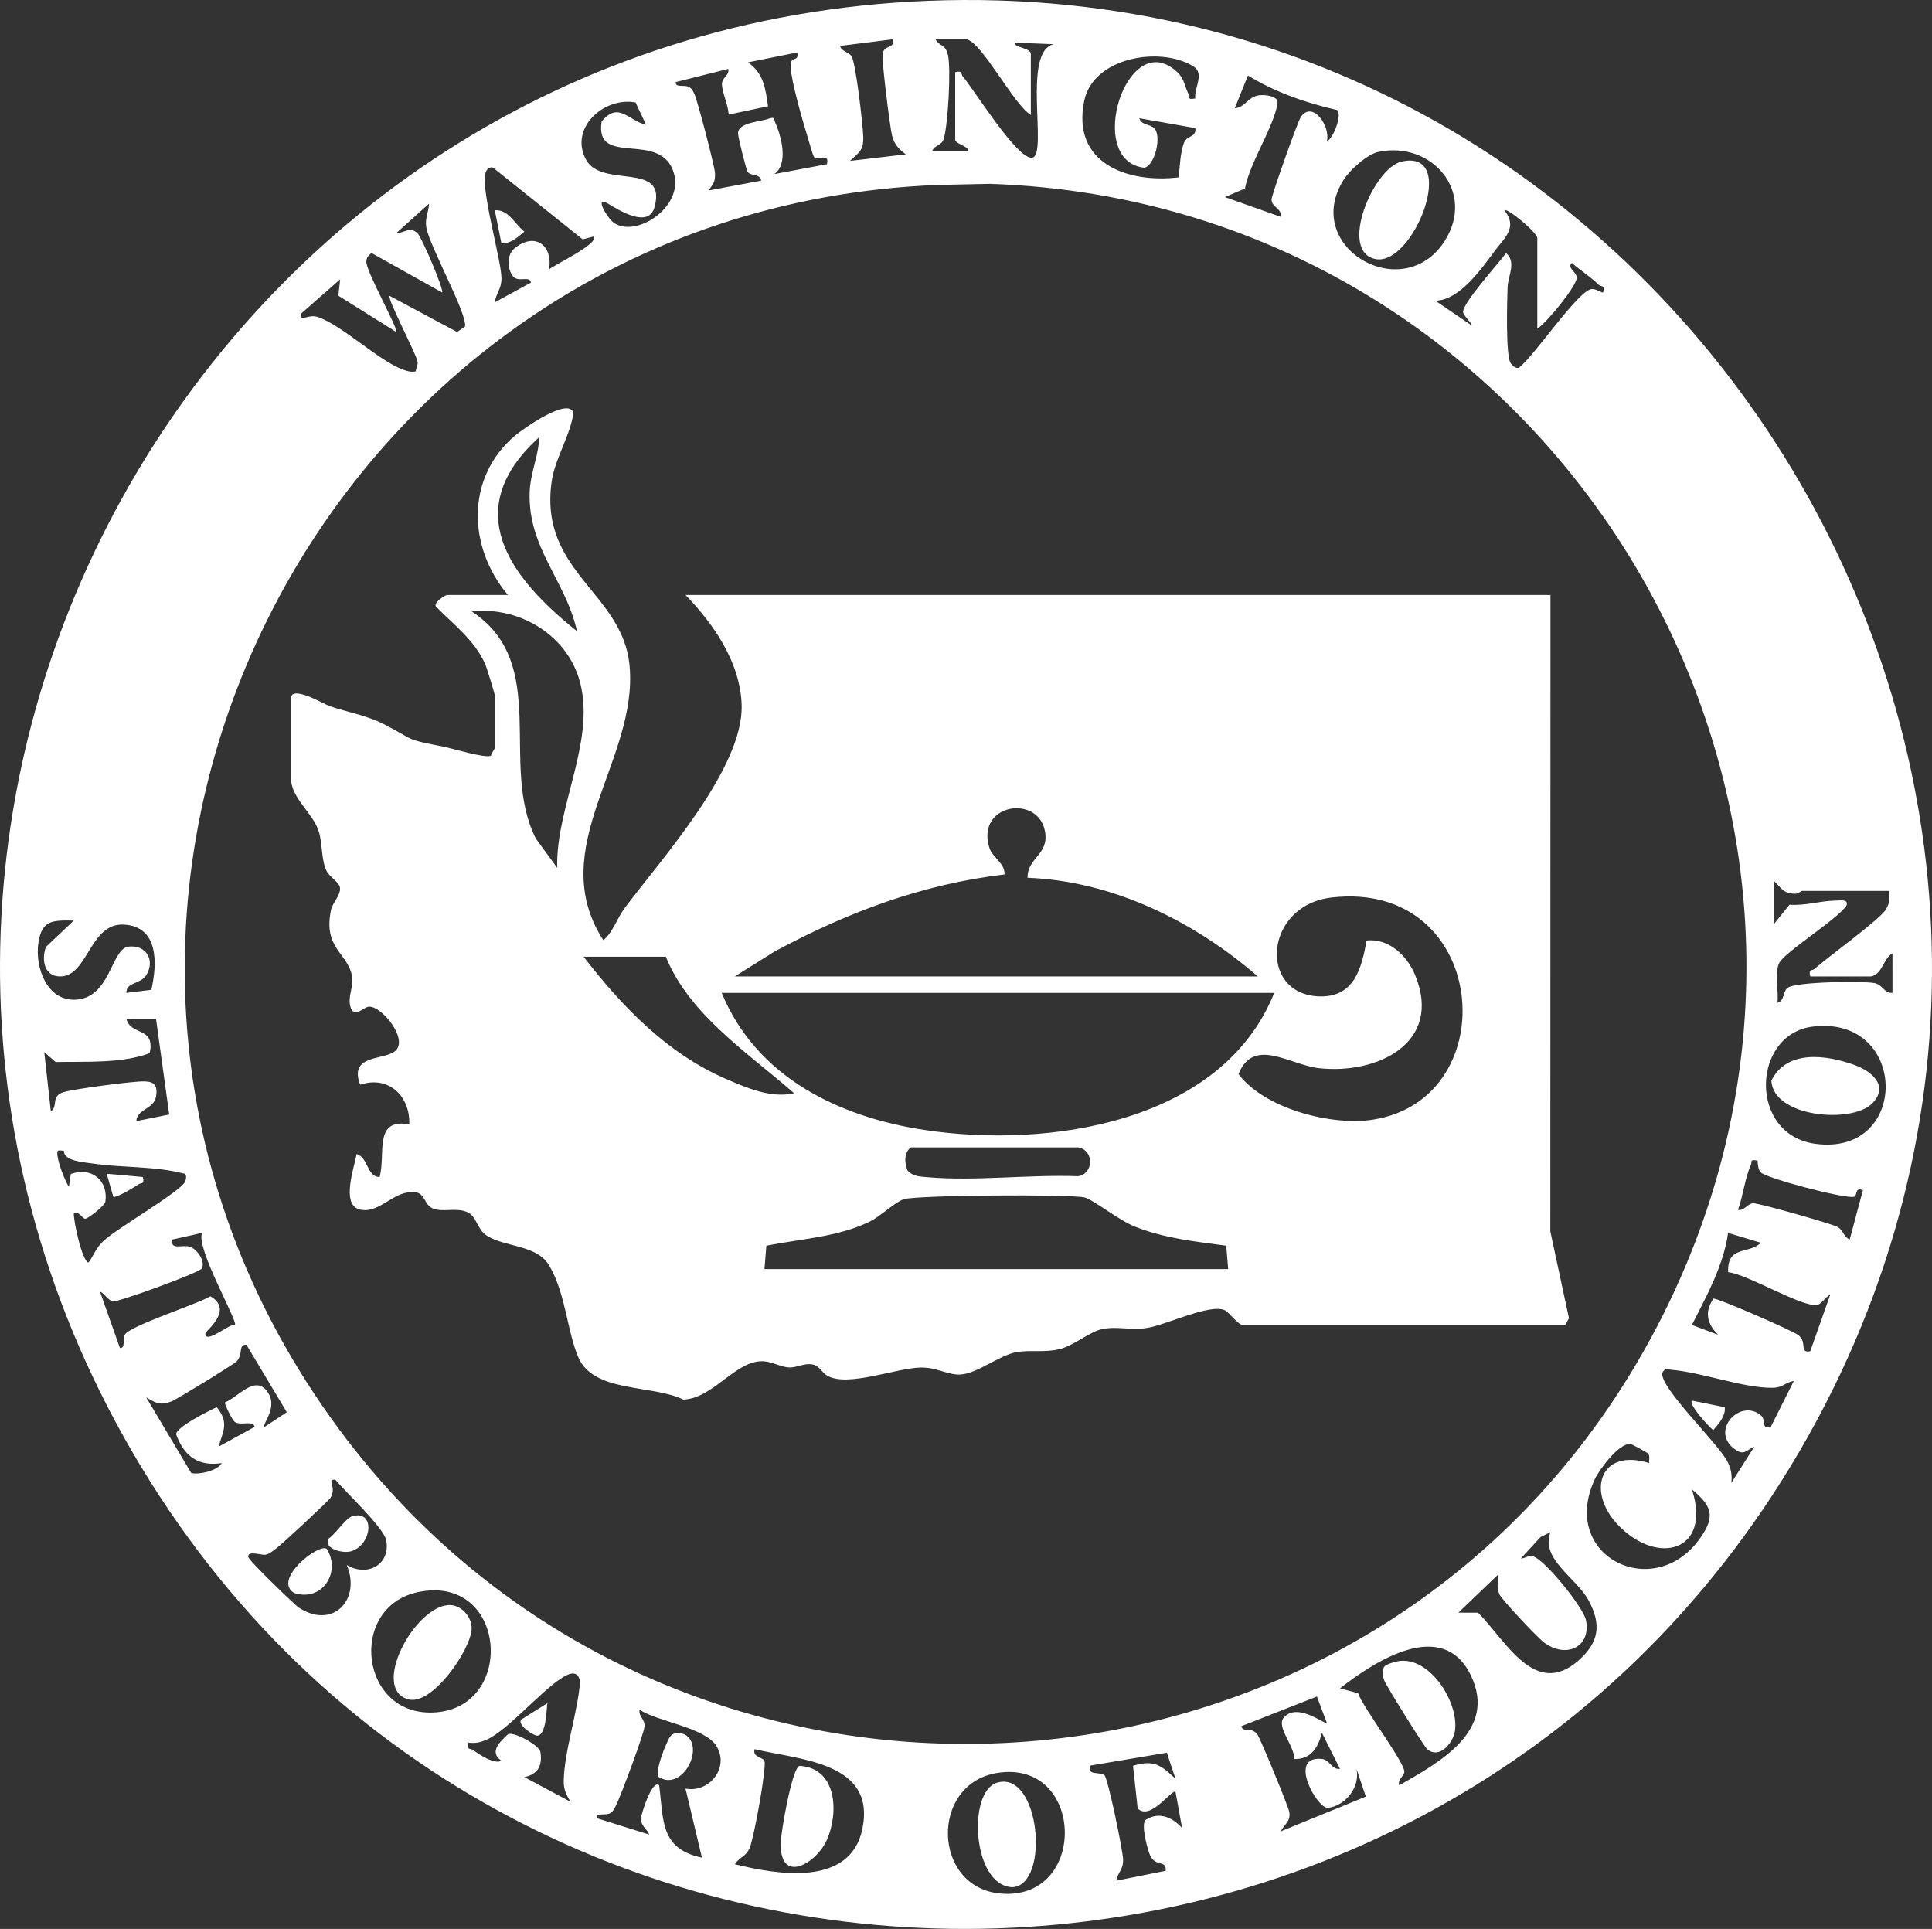 <?xml version="1.0" encoding="UTF-8"?>
<svg id="Layer_1" xmlns="http://www.w3.org/2000/svg" version="1.1" viewBox="0 0 586.654 585.692">
  <rect x="0" y="0" width="586.654" height="585.692" fill="#333333" stroke="none"/>
  <!-- Generator: Adobe Illustrator 29.5.0, SVG Export Plug-In . SVG Version: 2.1.0 Build 137)  -->
  <defs>
    <style>
      .st0 {
        fill: none;
      }

      .st1 {
        fill: #fff;
      }
    </style>
  </defs>
  <g id="MaMdbm.tif">
    <g>
      <path class="st0" d="M281.853.24C61.566,8.93-71.171,249.39,40.216,440.926c112.503,193.454,393.728,192.712,506.283-.371C662.899,240.876,511.481-8.82,281.853.24Z"/>
      <path class="st1" d="M281.853.24c229.627-9.059,381.045,240.636,264.646,440.315-112.555,193.083-393.78,193.825-506.283.371C-71.171,249.39,61.566,8.93,281.853.24ZM271.067,11.93l-15.971,2.004c.346,1.639,2.514,1.82,3.427,3.054,1.325,1.79,3.48,20.891,3.599,24.44.148,4.434-1.304,4.761-4.029,7.433l16.976-1.997c-4.334-3.109-4.218-5.493-4.976-10.49-.479-3.156-2.337-17.934-2.083-19.946.388-3.071,3.791-1.367,3.058-4.496ZM313.017,34.891c-5.174-3.037-14.815-22.026-19.492-22.946l-9.464-.008c1.186,2.158,3.037,1.465,3.774,4.699.994,4.355.027,20.832-1.207,25.34-.652,2.382-2.839,1.946-3.571,3.888l10.98-0c.018-1.613-3.99-2.118-3.99-3.484v-20.468c2.339-.603,1.672.547,2.29,1.268,3.457,4.03,16.727,25.59,21.156,24.694,4.752-.961-3.282-32.437,6.523-34.449l-11.989-.489c.081,1.662,4.988,1.519,4.988,3.484v18.471ZM242.106,15.924l-14.972,3.002c4.714,3.338,5.314,7.84,6.072,13.338l-11.974,2.529c-.003-2.775-2.151-7.056-2.005-9.457.116-1.9,2.311-2.409,1.909-4.418l-15.966,4.001c-.127,1.807,2.503.714,3.996,1.473.997.507,1.305,1.322,1.736,2.262.932,2.033,6.078,21.706,6.206,23.863.16,2.697-.536,3.253-1.959,5.328l15.978-2.995c-.35-2.206-3.161-1.351-4.084-2.629-.46-.637-3.02-10.874-2.943-11.851.267-3.395,7.086-3.325,9.619-4.447,1.748-.444,1.219.261,1.652,1.218,1.913,4.229,4.109,12.662-.249,15.712l15.982-2.991c.812-3.49-2.481-1.21-3.853-2.125-.395-.263-1.518-4.539-1.863-5.642-1.515-4.845-5.104-17.257-5.317-21.774-.181-3.844,2.56-1.077,2.034-4.397ZM362.943,29.902c-.349-3.396,2.961-7.614-.666-9.82-10.021-6.097-30.32-2.741-33.055,10.54-3.896,18.918,13.048,25.104,28.725,23.23.271-3.089.472-7.983,1.677-10.73.857-1.954,3.793-1.534,3.32-4.233l-16.972-2.99c.537,2.125,3.114,1.684,4.483,3.009,2.432,2.356.177,11.493-3.008,12.02-18.238-2.005-5.229-43.361,10.029-29.039,2.204,2.069,2.252,4.354,3.384,6.589.536,1.058-.521,1.875,2.083,1.423ZM402.904,42.878c2.011-.79,4.826-8.39,3.01-9.503-9.244-2.096-18.929-5.45-26.975-10.463l-4.006,9.972c3.167-.265,4.051-3.627,7.58-3.984,1.529-.155,5.737.184,5.402,2.441-1.06,7.155-8.491,18.154-9.882,25.901l-6.09,2.596,16.96,6.003c.488-2.52-2.845-2.956-2.796-5.293.028-1.329,7.967-23.729,8.896-25.058,3.554-5.087,9.066,2.833,7.901,7.386ZM192.983,31.107c-9.655-1.806-20.311,7.896-14.98,17.469,4.874,8.752,24.67.261,20.729,14.361-1.824,6.528-10.812.901-14.06-1.078-4.334-2.641-.475,4.016,1.435,5.558,6.437,5.198,21.39-4.202,18.588-14.582-3.71-13.743-24.247-1.617-22.009-15.953,5.146-6.229,8.081-.26,13.485.999l-3.188-6.774ZM418.601,46.104c-3.441.709-8.678,5.469-10.553,8.417-13.031,20.502,17.973,38.48,30.636,18.649,9.448-14.797-3.767-30.428-20.083-27.066ZM180.189,71.833l-3.259.843-26.674-21.332c-.864-1.024-1.958-.43-2.542.487-2.386,3.745,4.428,26.497,4.557,32.54.072,3.36-1.613,4.523-2.022,7.429l10.967-6.003c-.314-2.253-3.931.133-5.503-1.963-1.683-2.244-1.932-6.448.564-8.466,6.274-5.074,11.693-.713,10.433,6.442,1.232-1.218,15.521-7.92,13.479-9.977ZM284.849,56.152C97.097,63.512-9.441,276.761,100.492,430.584c101.379,141.854,317.634,128.907,400.789-24.255,84.537-155.706-25.609-344.645-200.706-350.512l-15.725.335ZM118.283,89.814l20.518,10.985,2.381-1.633c.955-3.433-10.798-24.507-11.727-30.093-.478-2.873.712-4.562.801-7.224l-9.975,8.976c2.626-.088,4.152-2.182,6.502-.002,1.265,1.174,8.08,17.169,7.468,17.983l-21.436-11.983c-.909.702-1.474,1.277-1.579,2.501-.251,2.94,9.882,20.641,9.043,21.453l-17.536-10.99.551-4.974-11.966,10.496c-.268,2.59,2.319.035,5.01.891,7.308,2.324,18.611,13.321,26.003,16.01,1.312.477,2.498.867,3.908.536.088-1.048.753-1.97.521-3.067-.519-2.46-9.272-19.124-8.488-19.866ZM466.807,99.789v-27.457c0-1.735-9.147-9.31-9.986-8.477,4.117,5.248.119,8.206-3.023,12.444-4.191,5.651-10.695,14.885-17.959,15.004l10.995,7.478c.372-.355-2.303-2.772-2.555-3.896-.558-2.488,10.906-15.063,13.041-18.04,3.205,2.708.576,6.912.458,10.422-.139,4.158-.639,20.82.976,23.067.534.743,1.431,1.528,2.419,1.354,4.534-3.324,17.996-23.543,22.148-23.921,1.313-.12,3.22,1.252,3.449,1.039.711-2.337-.716-1.732-1.269-2.282-2.385-2.368-5.666-4.458-8.213-6.698-1.587,1.512,1.435,2.685,1.486,4.468.072,2.496-9.119,13.704-11.967,15.495ZM568.168,296.48h-18.475c-.629-2.356.61-1.688,1.279-2.283,4.055-3.608,20.042-15.118,21.741-18.133,1.105-1.963,1.157-3.366.948-5.543h-26.464c-.296,0-1.048.836-1.976.841-3.703.02-4.242-1.66-6.503-3.836l0,12.979,4.67-5.804c4.662.393,9.329-1.175,13.757-1.23,1.203-.015,4.396-.629,3.524,1.528-2.935,4.325-18.931,14.156-20.451,17.499-1.429,3.144-.053,8.467-.502,11.968,2.183-.497,1.59-3.242,3.01-4.469,2.224-1.921,22.84-2.174,26.42-1.501,2.629.494,2.921,3.151,5.508,2.97l-.005-11.976c-2.806,1.513-2.951,6.228-6.481,6.989ZM22.408,279.512c-6.455-.07-9.684-.208-10.738,6.722-1.134,7.461,2.562,17.693,11.222,17.305,10.64-.477,10.825-15.283,16.02-16.098,5.407-.681,8.289,4.023,5.535,8.607-1.697,2.824-6.22,2.116-6.051,5.42l7.552-.927c1.82-7.866,2.31-19.205-8.318-19.796-10.213-.568-10.837,15.009-18.779,15.71-5.266.465-6.41-4.744-4.907-8.939l8.464-8.003ZM47.384,309.455l-8.988.01c1.473,5.099,8.795,2.246,7.053,10.323-8.58,3.178-19.285,2.484-28.555,2.678l-3.458-3.018,1.998,17.961c2.278-1.378-.028-4.548,3.716-5.752,3.145-1.012,21.371-3.411,24.741-3.315,3.134.089,3.981,1.441,3.505,4.532-.611,3.964-5.789,3.776-6.003,7.532l9.988-2.004-3.997-28.948ZM550.463,311.708c-18.589,2.26-19.641,32.876.812,35.6,28.817,3.839,28.27-39.136-.812-35.6ZM19.401,349.415c-1.668-.101-2.191-.527-1.951,1.431.312,2.551,2.054,7.235,3.47,9.529l.583-3.896c6.14-2.275,11.464,1.863,10.489,8.439-.172,1.16-5.293,5.149-6.097,5.136-.973-.016-1.696-2.313-3.476-1.682-.142,2.409,2.613,14.981,4.489,14.952,1.726-2.455,2.136-4.257,4.475-6.489,4.009-3.826,23.677-15.158,24.855-18.097.27-.673.593-2.332-.457-2.417-8.874-2.298-18.794-1.7-27.756-3.048-2.647-.398-8.763-.728-8.623-3.858ZM533.704,352.392c-2.563-.41-1.547.251-2.079,1.401-1.769,3.821-2.336,9.462-3.896,13.57,2.007.336,2.63-1.744,4.546-2.016,1.325-.188,24.165,6.284,25.715,7.207,1.815,1.081,1.874,3.116,3.678,3.799l4.005-14.966c-2.574-1.043-1.63,1.76-2.644,2.001-2.933.697-26.983-5.72-28.411-7.433-.759-.911-.901-2.392-.913-3.564ZM61.356,374.353l-8.985,2.011c-.763,3.399,2.971,1.445,5.286,2.196,2.214.718,4.875,4.553,3.571,6.66-.764,1.234-25.706,10.345-27.108,9.965-1.146-.31-3.311-3.341-3.707-2.856l5.993,16.967c1.811.124.709-2.499,1.473-3.998,1.387-2.719,22.052-9.279,25.99-11.704,7.231,4.141-1.453,10.541-1.49,11.215-.2,3.694,7.76-3.303,8.967-2.511.897-1.194-11.94-23.301-9.99-27.946ZM534.712,377.365l-9.978-3.01c-1.401,9.937-6.484,19.08-10.99,27.944l7.987,3c-3.296-3.237-4.323-6.923-1.414-11,1.398-.131,24.105,9.768,25.783,11.104,2.827,2.251.086,5.489,3.579,4.895l5.996-16.971c-.383-.488-2.574,2.549-3.707,2.856-4.23,1.146-21.446-9.375-27.211-9.887-.343-8.203,6.09-5.343,9.954-8.932ZM80.339,433.26l6.744-4.469-12.256-20.478c-2.596-.123-.839,2.632-2.942,5.025-.767.873-18.234,11.579-19.8,12.171-3.435,1.298-4.678.587-7.693-1.229l13.679,22.99c2.298.573,7.922-.632,9.275-3.012-7.183,1.092-11.419-2.111-13.854-8.687-.191-2.239,10.042-7.204,12.323-8.327,3.739,4.736,2.033,7.032.547,12.012l10.967-6.003c-.469-2.122-4.019-.265-5.998-1.472-.713-.435-3.094-5.164-3.043-5.934,4.099-1.703,8.929-8.169,12.621-3.637,4.001,4.91-1.466,10.103-.571,11.051ZM544.7,419.297c-2.682.447-3.215,2.044-6.467,2.087-8.792.117-21.441-4.693-30.696-5.464-1.316-.11-1.67-.862-2.783.892-.929,4.459,17.124,21.569,19.837,27.072,1.086,2.202,1.375,3.914,1.145,6.354l6.971-10.982c-2.333,1.009-3.018,2.679-5.5,1.078-8.503-5.487,1.141-16.022,7.523-10.55,1.625,1.393-.112,4.318,2.965,3.478l7.005-13.964ZM500.538,441.441c-.155-.268-4.935-2.932-5.423-2.984-3.481-.378-9.518,7.795-10.88,10.737-10.852,23.442,18.005,37.526,31.942,17.956,4.715-6.621,3.787-9.775-2.424-14.914,6.075,18.726-10.276,23.398-22.37,10.873-9.769-10.116-5.626-23.554,9.371-18.864-.065-.912.278-1.955-.215-2.804ZM105.31,475.2c6.084,3.67,13.269.048,11.987-7.439-.659-3.851-12.521-14.848-15.505-18.512-2.841.032.62,2.14-1.424,5.531-.584.968-15.027,14.354-16.537,15.422-1.018.72-1.959,1.63-3.246,1.875-1.067.203-5.409-1.361-5.224.627.101,1.089,14.116,14.614,15.453,15.482,10.115,6.573,18.907-2.251,14.496-12.986ZM470.798,465.222l-3.002,1.481-5.975,6.497c1.117.021,2.243-.889,3.362-.729,3.541.507,15.62,15.627,16.387,19.438,1.643,8.159-5.951,11.862-12.786,6.774-1.866-1.389-12.743-12.959-13.447-14.511-.877-1.931-.502-3.965-.524-5.977l-11.983,11.472,5.997.004c8.509,8.6,17.323,26.119,30.49,14.51,6.211-5.476,7.016-10.851,3.111-18.141-3.791-7.078-14.752-12.614-11.631-20.818ZM126.994,483.415c-21.587,4.474-17.813,38.385,5.481,36.508,24.318-1.96,21.275-42.053-5.481-36.508ZM424.874,542.094c12.217-6.977,29.799-16.564,21.795-33.282-8.536-17.831-29.126-4.496-39.776,3.833l5.503,1.478c1.31,4.198,14.599,21.524,14.023,24.064-.28,1.234-2.079,2.167-1.545,3.906ZM173.207,547.077c-1.28-2.202-2.098-3.72-2.035-6.426.214-9.19,4.256-20.658,4.977-30.109-.743-3.775-3.609-2.344-5.887-.841-6.324,4.173-16.361,15.815-22.437,18.496-1.975.871-3.399,1.204-5.576.923-.541,2.389.424,1.616,1.305,2.225,2.038,1.407,6.554,4.497,8.679,3.267-3.774-2.65-.527-5.634,2.027-8.047,1.73-.841,9.194,3.193,9.805,5.255.721,4.186-.658,6.913-4.833,7.775l13.976,7.483ZM402.889,523.119l-3.008-7.988-22.945,9.002c.482,2.14,3.013-.035,4.908,2.565.886,1.216,9.311,21.708,9.631,23.39.555,2.909-1.392,3.673-2.562,5.974l25.831-10.543-2.852-8.413c1.255,5.444-3.444,11.335-8.681,11.815-3.252.298-12.374-15.895-1.848-14.843,2.504.25,2.946,3.349,5.526,3.014l-5.497-10.968c-1.113,4.425-3.285,8.155-8.473,7.982.492-3.55-5.504-9.757-3.123-12.538,4.165-4.865,12.476,2.181,13.094,1.551ZM208.155,543.097c7.347,1.337,13.368-6.448,9.414-12.9-3.5-5.712-17.713-7.357-23.381-11.066-.315,2.108,1.711,2.92,1.526,5.084-.194,2.273-7.345,21.504-8.748,24.148-.462.871-.82,1.753-1.768,2.23-1.504.757-4.121-.328-3.995,1.473l15.971,4.995c-.771-1.859-2.73-2.667-2.525-5.08.104-1.215,3.363-11.857,5.514-9.883,1.369,10.744.253,19.236,12.979,21.962l-4.987-20.962ZM223.14,566.046c12.68,3.143,35.044,7.029,38.717-10.696,4.216-20.341-18.946-20.957-32.72-24.235-.74,2.613,2.681,2.325,3.014,3.694.578,2.376-3.263,23.45-4.504,26.269-1.248,2.833-3.099,2.752-4.507,4.968ZM356.947,540.098l-2.632-7.91-23.318,3.921c-.839,3.165,2.772,1.747,4.35,2.9,1.063.776,5.656,23.11,5.68,25.622.033,3.309-1.611,3.707-2.04,6.414l14.976-2.997c.288-3.487-3.051-.991-4.753-4.733-.76-1.671-2.917-9.696-1.27-10.758,4.069-2.624,8.154-.68,11.005,2.517l-1.993-10.977c-.992-1.127-7.596,8.95-11.496,5.02l-1.417-12.953c6.319-1.921,8.457-.241,12.908,3.934ZM302.767,538.34c-20.426,3.31-19.68,34.652.881,36.6,26.892,2.547,25.879-40.937-.881-36.6Z"/>
      <path class="st0" d="M284.849,56.152l15.725-.335c175.098,5.867,285.243,194.806,200.706,350.512-83.155,153.162-299.411,166.109-400.789,24.255C-9.441,276.761,97.097,63.512,284.849,56.152ZM154.233,180.662h-18.475c-.443,0-3.929,2.066-3.461,3.428,5.414,5.546,12.036,10.438,15.147,17.837.445,1.059,2.795,8.707,2.795,9.187v15.975c0,.36-1.043,1.604-1.146,2.358-1.527.922-11.645-2.187-14.45-2.739-12.231-2.408-7.998-1.639-18.12-6.844-5.175-2.661-11.041-3.618-16.489-5.479-1.579-.539-11.709-6.63-11.709-2.271v23.962c0,6.358,6.72,10.668,8.503,16.459,1.087,3.528.703,8.328,2.248,11.731.904,1.991,3.713,3.486,4.098,4.964.602,2.312-2.154,4.747-2.64,7.004-2.522,11.715,5.114,13.112,6.383,20.218.56,3.134-1.459,6.177-.466,9.36,1.093,3.5,3.855.03,5.496-.143,3.934-.415,12.625,10.35,7.748,13.696-3.742,2.566-13.795.977-10.323,10.003,8.576-2.918,15.231,3.443,14.909,12.042-10.923-2.02-7.102,8.897-8.999,15.971-3.877.032-3.41-5.871-6.973-6.982-.753,4.071-4.712,15.155.693,16.78,4.999,1.502,9.084-3.63,13.775-4.887,6.699-1.796,5.365,3.14,8.501,4.57,3.108,1.417,7.255-.382,10.736,1.243,2.795,1.305,2.751,5.149,5.86,7.121,5.521,3.502,15.183,2.712,18.905,9.055,5.077,8.65,5.45,20.239,8.916,28.028,4.737,10.645,22.481,8.078,31.789,12.655,8.636-.237,15.355-11.072,23.262-11.624,3.366-.235,6.128,1.791,8.962,1.872,2.252.065,4.355-1.327,6.847-.941,2.341.363,2.952,2.488,4.621,3.438,6.268,3.568,20.785-2.298,28.373-2.476,4.815-.113,8.318,2.298,11.986,2.129,5.253-.243,11.934-5.941,17.227-6.82,4.418-.734,8.404.237,13.06-.921,4.27-1.062,9.122-5.304,12.889-6.077,4.426-.907,8.738.443,13.597-.331,5.818-.928,19.124-7.465,23.612-5.373,1.256.586,4.04,4.476,5.511,4.476h97.866l1.119-2.064-5.655-26.349.042-193.239H208.16c8.614,8.884,16.666,20.539,17.042,33.442.556,19.068-24.214,46.548-35.43,61.496-2.442,3.254-3.544,7.336-6.565,9.895-18.115-28.021,10.623-54.521,7.965-83.359-2.046-22.203-27.399-28.35-23.697-55.662.987-7.285,5.581-13.822,6.662-21.099-1.444-5.001-15.418,4.904-17.82,6.948-14.978,12.746-14.277,33.888-2.083,48.338Z"/>
      <path class="st0" d="M242.106,15.924c.526,3.32-2.215.553-2.034,4.397.213,4.517,3.801,16.929,5.317,21.774.345,1.103,1.468,5.378,1.863,5.642,1.371.914,4.665-1.366,3.853,2.125l-15.982,2.991c4.358-3.05,2.162-11.483.249-15.712-.433-.957.096-1.662-1.652-1.218-2.532,1.122-9.352,1.053-9.619,4.447-.077.977,2.483,11.214,2.943,11.851.923,1.278,3.734.423,4.084,2.629l-15.978,2.995c1.423-2.075,2.119-2.631,1.959-5.328-.128-2.157-5.274-21.83-6.206-23.863-.431-.94-.739-1.755-1.736-2.262-1.493-.759-4.123.334-3.996-1.473l15.966-4.001c.401,2.009-1.793,2.518-1.909,4.418-.147,2.401,2.001,6.682,2.005,9.457l11.974-2.529c-.759-5.498-1.358-10.001-6.072-13.338l14.972-3.002Z"/>
      <path class="st0" d="M118.283,89.814c-.785.742,7.968,17.406,8.488,19.866.231,1.097-.433,2.019-.521,3.067-1.41.332-2.596-.058-3.908-.536-7.392-2.689-18.695-13.686-26.003-16.01-2.691-.856-5.278,1.699-5.01-.891l11.966-10.496-.551,4.974,17.536,10.99c.839-.812-9.294-18.513-9.043-21.453.105-1.225.669-1.799,1.579-2.501l21.436,11.983c.612-.813-6.203-16.809-7.468-17.983-2.35-2.18-3.876-.087-6.502.002l9.975-8.976c-.089,2.662-1.279,4.351-.801,7.224.928,5.586,12.681,26.66,11.727,30.093l-2.381,1.633-20.518-10.985Z"/>
      <path class="st0" d="M208.155,543.097l4.987,20.962c-12.726-2.726-11.61-11.218-12.979-21.962-2.151-1.974-5.41,8.668-5.514,9.883-.206,2.412,1.753,3.22,2.525,5.08l-15.971-4.995c-.126-1.801,2.491-.716,3.995-1.473.947-.477,1.306-1.359,1.768-2.23,1.403-2.644,8.554-21.875,8.748-24.148.185-2.164-1.841-2.976-1.526-5.084,5.668,3.709,19.881,5.354,23.381,11.066,3.954,6.453-2.067,14.238-9.414,12.9ZM208.914,527.368c-1.255-1.273-3.939-1.709-5.266-.285-1.058,1.135-5.245,11.487-3.52,12.548,6.673,4.101,13.341-7.644,8.786-12.263Z"/>
      <path class="st0" d="M223.14,566.046c1.408-2.215,3.259-2.135,4.507-4.968,1.241-2.818,5.082-23.893,4.504-26.269-.333-1.369-3.754-1.081-3.014-3.694,13.774,3.277,36.936,3.894,32.72,24.235-3.674,17.725-26.037,13.839-38.717,10.696ZM242.753,536.183c-2.292.758-5.608,20.14-5.688,23.363-.318,12.915,10.928,6.215,14.055-.958,3.689-8.463,2.901-21.82-8.367-22.404Z"/>
      <path class="st0" d="M424.874,542.094c-.534-1.739,1.265-2.672,1.545-3.906.576-2.54-12.713-19.866-14.023-24.064l-5.503-1.478c10.65-8.329,31.239-21.664,39.776-3.833,8.004,16.718-9.579,26.305-21.795,33.282ZM424.625,504.381c-1.082.171-3.779.939-4.315,1.727-.876,1.374-.447,2.687-.005,4.081.459,1.449,12.085,20.078,13.054,20.911,3.711,3.192,7.926-1.929,8.447-5.555,1.235-8.597-7.593-22.68-17.181-21.163Z"/>
      <path class="st0" d="M126.994,483.415c26.757-5.545,29.799,34.548,5.481,36.508-23.294,1.877-27.069-32.034-5.481-36.508ZM136.011,487.37c-10.513.931-23.417,25.546-12.011,28.62,7.262,1.957,18.964-15.053,19.209-21.421.142-3.711-3.355-7.54-7.198-7.199Z"/>
      <path class="st0" d="M105.31,475.2c4.41,10.735-4.381,19.558-14.496,12.986-1.336-.868-15.351-14.393-15.453-15.482-.185-1.988,4.157-.424,5.224-.627,1.287-.245,2.228-1.155,3.246-1.875,1.51-1.067,15.953-14.453,16.537-15.422,2.044-3.391-1.417-5.499,1.424-5.531,2.984,3.664,14.846,14.661,15.505,18.512,1.282,7.488-5.902,11.109-11.987,7.439ZM107.005,460.374c-2.033.585-5.151,5.474-7.236,6.813-1.614,3.074,4.34,4.576,6.808,3.851,6.481-1.903,7.428-12.679.428-10.664ZM99.212,470.291c-2.473-1.78-16.569,9.377-9.898,13.404,8.543,2.801,14.348-6.349,9.898-13.404Z"/>
      <path class="st0" d="M550.463,311.708c29.082-3.536,29.63,39.439.812,35.6-20.453-2.725-19.401-33.34-.812-35.6ZM568.39,335.147c5.395-5.314.063-9.825-5.179-11.744-8.526-3.121-20.681-4.827-25.341,4.754.706,11.225,24.423,12.996,30.52,6.99Z"/>
      <path class="st0" d="M302.767,538.34c26.76-4.337,27.773,39.147.881,36.6-20.561-1.947-21.307-33.289-.881-36.6ZM302.743,541.295c-9.119,2.739-7.465,31.437,4.709,31.739,11.52-.744,8.324-35.653-4.709-31.739Z"/>
      <path class="st0" d="M418.601,46.104c16.316-3.362,29.532,12.269,20.083,27.066-12.663,19.832-43.667,1.854-30.636-18.649,1.874-2.949,7.112-7.708,10.553-8.417ZM425.582,49.068c-8.514,1.924-19.22,27.205-7.974,29.574,11.552,2.434,25.624-33.563,7.974-29.574Z"/>
      <path class="st0" d="M466.807,99.789c2.848-1.791,12.039-12.999,11.967-15.495-.051-1.783-3.073-2.956-1.486-4.468,2.548,2.24,5.828,4.33,8.213,6.698.554.55,1.98-.055,1.269,2.282-.229.213-2.136-1.158-3.449-1.039-4.152.379-17.613,20.597-22.148,23.921-.988.174-1.885-.611-2.419-1.354-1.614-2.247-1.115-18.909-.976-23.067.118-3.51,2.747-7.714-.458-10.422-2.135,2.977-13.598,15.552-13.041,18.04.252,1.124,2.926,3.541,2.555,3.896l-10.995-7.478c7.264-.119,13.767-9.353,17.959-15.004,3.143-4.237,7.141-7.196,3.023-12.444.839-.833,9.986,6.742,9.986,8.477v27.457Z"/>
      <path class="st0" d="M362.943,29.902c-2.603.452-1.546-.365-2.083-1.423-1.132-2.235-1.18-4.52-3.384-6.589-15.258-14.323-28.267,27.034-10.029,29.039,3.185-.527,5.44-9.664,3.008-12.02-1.369-1.326-3.946-.884-4.483-3.009l16.972,2.99c.473,2.7-2.463,2.28-3.32,4.233-1.205,2.747-1.406,7.64-1.677,10.73-15.677,1.874-32.621-4.312-28.725-23.23,2.735-13.282,23.035-16.637,33.055-10.54,3.627,2.207.317,6.425.666,9.82Z"/>
      <path class="st0" d="M568.168,296.48c3.53-.761,3.675-5.476,6.481-6.989l.005,11.976c-2.587.181-2.879-2.476-5.508-2.97-3.58-.673-24.196-.42-26.42,1.501-1.42,1.227-.827,3.971-3.01,4.469.449-3.501-.927-8.825.502-11.968,1.52-3.343,17.516-13.174,20.451-17.499.872-2.157-2.321-1.543-3.524-1.528-4.428.054-9.095,1.623-13.757,1.23l-4.67,5.804-0-12.979c2.26,2.176,2.8,3.856,6.503,3.836.928-.005,1.68-.841,1.976-.841h26.464c.209,2.177.157,3.581-.948,5.543-1.698,3.015-17.685,14.525-21.741,18.133-.668.595-1.908-.073-1.279,2.283h18.475Z"/>
      <path class="st0" d="M313.017,34.891v-18.471c0-1.965-4.907-1.823-4.988-3.484l11.989.489c-9.805,2.012-1.771,33.488-6.523,34.449-4.429.896-17.699-20.664-21.156-24.694-.619-.721.049-1.871-2.29-1.268v20.468c0,1.366,4.007,1.872,3.99,3.484l-10.98 0c.732-1.942,2.919-1.505,3.571-3.888,1.234-4.509,2.201-20.985,1.207-25.34-.738-3.233-2.588-2.541-3.774-4.699l9.464.008c4.676.92,14.317,19.909,19.492,22.946Z"/>
      <path class="st0" d="M470.798,465.222c-3.121,8.205,7.84,13.74,11.631,20.818,3.905,7.29,3.1,12.665-3.111,18.141-13.167,11.609-21.981-5.91-30.49-14.51l-5.997-.004,11.983-11.472c.022,2.012-.353,4.046.524,5.977.705,1.552,11.582,13.123,13.447,14.511,6.835,5.088,14.429,1.385,12.786-6.774-.767-3.811-12.846-18.93-16.387-19.438-1.119-.16-2.245.749-3.362.729l5.975-6.497,3.002-1.481Z"/>
      <path class="st0" d="M80.339,433.26c-.894-.948,4.572-6.141.571-11.051-3.692-4.532-8.522,1.934-12.621,3.637-.051.77,2.33,5.5,3.043,5.934,1.979,1.207,5.528-.65,5.998,1.472l-10.967,6.003c1.486-4.98,3.192-7.276-.547-12.012-2.281,1.123-12.514,6.088-12.323,8.327,2.435,6.576,6.671,9.779,13.854,8.687-1.353,2.38-6.977,3.584-9.275,3.012l-13.679-22.99c3.015,1.816,4.258,2.527,7.693,1.229,1.566-.591,19.033-11.298,19.8-12.171,2.103-2.393.346-5.149,2.942-5.025l12.256,20.478-6.744,4.469Z"/>
      <path class="st0" d="M402.889,523.119c-.617.631-8.928-6.416-13.094-1.551-2.381,2.781,3.615,8.988,3.123,12.538,5.189.173,7.36-3.557,8.473-7.982l5.497,10.968c-2.579.336-3.021-2.763-5.526-3.014-10.526-1.052-1.404,15.142,1.848,14.843,5.236-.48,9.936-6.371,8.681-11.815l2.852,8.413-25.831,10.543c1.17-2.301,3.116-3.064,2.562-5.974-.321-1.682-8.745-22.174-9.631-23.39-1.895-2.6-4.426-.425-4.908-2.565l22.945-9.002,3.008,7.988Z"/>
      <path class="st0" d="M19.401,349.415c-.14,3.13,5.975,3.46,8.623,3.858,8.962,1.348,18.882.75,27.756,3.048,1.051.085.727,1.744.457,2.417-1.179,2.939-20.846,14.27-24.855,18.097-2.338,2.232-2.749,4.034-4.475,6.489-1.876.029-4.631-12.542-4.489-14.952,1.781-.632,2.503,1.666,3.476,1.682.804.013,5.925-3.977,6.097-5.136.976-6.575-4.349-10.714-10.489-8.439l-.583,3.896c-1.416-2.294-3.158-6.978-3.47-9.529-.24-1.958.283-1.531,1.951-1.431ZM43.385,357.394l-10.986-.998,2.005,6.98c.626.568,6.63-3.039,7.677-3.764.875-.606,1.847.165,1.303-2.217Z"/>
      <path class="st0" d="M534.712,377.365c-3.864,3.589-10.297.729-9.954,8.932,5.765.512,22.981,11.033,27.211,9.887,1.133-.307,3.324-3.344,3.707-2.856l-5.996,16.971c-3.492.593-.752-2.644-3.579-4.895-1.678-1.336-24.386-11.236-25.783-11.104-2.909,4.077-1.882,7.763,1.414,11l-7.987-3c4.506-8.864,9.589-18.007,10.99-27.944l9.978,3.01Z"/>
      <path class="st0" d="M544.7,419.297l-7.005,13.964c-3.076.84-1.339-2.084-2.965-3.478-6.383-5.472-16.026,5.063-7.523,10.55,2.482,1.602,3.167-.069,5.5-1.078l-6.971,10.982c.23-2.44-.059-4.152-1.145-6.354-2.713-5.503-20.766-22.613-19.837-27.072,1.113-1.754,1.467-1.002,2.783-.892,9.255.771,21.904,5.581,30.696,5.464,3.252-.043,3.785-1.64,6.467-2.087ZM523.73,427.284l-9.981-2.003c-1.103,1.09,5.211,8.06,6.486,8.965,1.637-1.997,3.777-4.154,3.495-6.962Z"/>
      <path class="st0" d="M180.189,71.833c2.042,2.057-12.247,8.759-13.479,9.977,1.259-7.155-4.159-11.516-10.433-6.442-2.496,2.018-2.247,6.222-.564,8.466,1.572,2.096,5.189-.29,5.503,1.963l-10.967,6.003c.409-2.907,2.094-4.069,2.022-7.429-.129-6.043-6.943-28.796-4.557-32.54.584-.917,1.679-1.511,2.542-.487l26.674,21.332,3.259-.843ZM152.242,73.834c2.806.268,4.972-1.857,6.967-3.498-2.855-2.242-4.876-6.873-8.966-6.484l1.999,9.982Z"/>
      <path class="st0" d="M173.207,547.077l-13.976-7.483c4.174-.861,5.553-3.589,4.833-7.775-.611-2.061-8.075-6.096-9.805-5.255-2.554,2.413-5.801,5.397-2.027,8.047-2.125,1.23-6.641-1.86-8.679-3.267-.881-.608-1.846.164-1.305-2.225,2.178.282,3.602-.051,5.576-.923,6.076-2.681,16.113-14.323,22.437-18.496,2.278-1.503,5.145-2.934,5.887.841-.721,9.451-4.763,20.919-4.977,30.109-.063,2.706.755,4.224,2.035,6.426ZM166.211,517.139l-7.978,5.006c-1.121,1.619,3.29,4.499,4.635,4.856,3.06.282,3.001-7.706,3.342-9.862Z"/>
      <path class="st0" d="M402.904,42.878c1.165-4.553-4.347-12.473-7.901-7.386-.929,1.329-8.868,23.729-8.896,25.058-.048,2.336,3.285,2.772,2.796,5.293l-16.96-6.003,6.09-2.596c1.39-7.748,8.822-18.747,9.882-25.901.334-2.257-3.874-2.596-5.402-2.441-3.529.357-4.413,3.719-7.58,3.984l4.006-9.972c8.046,5.013,17.731,8.367,26.975,10.463,1.816,1.113-.999,8.713-3.01,9.503Z"/>
      <path class="st0" d="M192.983,31.107l3.188,6.774c-5.405-1.259-8.339-7.228-13.485-.999-2.238,14.336,18.3,2.21,22.009,15.953,2.802,10.38-12.151,19.78-18.588,14.582-1.91-1.542-5.769-8.199-1.435-5.558,3.248,1.979,12.236,7.606,14.06,1.078,3.94-14.1-15.855-5.609-20.729-14.361-5.331-9.572,5.325-19.275,14.98-17.469Z"/>
      <path class="st0" d="M61.356,374.353c-1.95,4.645,10.887,26.752,9.99,27.946-1.207-.792-9.167,6.206-8.967,2.511.037-.674,8.721-7.074,1.49-11.215-3.938,2.425-24.603,8.985-25.99,11.704-.764,1.499.338,4.122-1.473,3.998l-5.993-16.967c.396-.486,2.562,2.545,3.707,2.856,1.401.38,26.344-8.731,27.108-9.965,1.304-2.107-1.357-5.942-3.571-6.66-2.315-.75-6.049,1.203-5.286-2.196l8.985-2.011Z"/>
      <path class="st0" d="M356.947,540.098c-4.451-4.175-6.589-5.855-12.908-3.934l1.417,12.953c3.9,3.93,10.503-6.147,11.496-5.02l1.993,10.977c-2.85-3.197-6.936-5.141-11.005-2.517-1.647,1.062.51,9.087,1.27,10.758,1.702,3.742,5.041,1.247,4.753,4.733l-14.976,2.997c.429-2.708,2.073-3.105,2.04-6.414-.025-2.512-4.617-24.846-5.68-25.622-1.578-1.153-5.19.265-4.35-2.9l23.318-3.921,2.632,7.91Z"/>
      <path class="st0" d="M47.384,309.455l3.997,28.948-9.988,2.004c.214-3.756,5.392-3.568,6.003-7.532.476-3.091-.371-4.442-3.505-4.532-3.369-.096-21.595,2.304-24.741,3.315-3.744,1.204-1.438,4.374-3.716,5.752l-1.998-17.961,3.458,3.018c9.27-.194,19.976.5,28.555-2.678,1.742-8.078-5.58-5.224-7.053-10.323l8.988-.01Z"/>
      <path class="st0" d="M500.538,441.441c.493.85.15,1.892.215,2.804-14.998-4.69-19.14,8.748-9.371,18.864,12.094,12.525,28.445,7.852,22.37-10.873,6.211,5.138,7.14,8.292,2.424,14.914-13.936,19.57-42.794,5.486-31.942-17.956,1.362-2.942,7.399-11.115,10.88-10.737.488.053,5.268,2.717,5.423,2.984Z"/>
      <path class="st0" d="M22.408,279.512l-8.464,8.003c-1.503,4.195-.359,9.404,4.907,8.939,7.943-.701,8.566-16.277,18.779-15.71,10.628.591,10.138,11.93,8.318,19.796l-7.552.927c-.168-3.304,4.354-2.596,6.051-5.42,2.754-4.584-.128-9.288-5.535-8.607-5.195.815-5.38,15.621-16.02,16.098-8.66.388-12.357-9.844-11.222-17.305,1.054-6.93,4.283-6.791,10.738-6.722Z"/>
      <path class="st0" d="M271.067,11.93c.734,3.128-2.669,1.424-3.058,4.496-.254,2.012,1.604,16.79,2.083,19.946.758,4.998.642,7.381,4.976,10.49l-16.976,1.997c2.725-2.672,4.177-2.998,4.029-7.433-.119-3.548-2.274-22.65-3.599-24.44-.913-1.233-3.08-1.415-3.427-3.054l15.971-2.004Z"/>
      <path class="st0" d="M533.704,352.392c.012,1.173.154,2.653.913,3.564,1.427,1.713,25.478,8.131,28.411,7.433,1.014-.241.07-3.045,2.644-2.001l-4.005,14.966c-1.803-.684-1.863-2.719-3.678-3.799-1.55-.923-24.39-7.395-25.715-7.207-1.916.272-2.539,2.352-4.546,2.016,1.56-4.108,2.127-9.75,3.896-13.57.533-1.151-.484-1.812,2.079-1.401Z"/>
      <path class="st1" d="M154.233,180.662c-12.194-14.45-12.894-35.592,2.083-48.338,2.402-2.044,16.376-11.95,17.82-6.948-1.082,7.277-5.675,13.814-6.662,21.099-3.702,27.312,21.651,33.459,23.697,55.662,2.658,28.838-26.08,55.338-7.965,83.359,3.021-2.559,4.124-6.641,6.565-9.895,11.216-14.948,35.986-42.429,35.43-61.496-.376-12.903-8.428-24.558-17.042-33.442h262.642l-.042,193.239,5.655,26.349-1.119,2.064h-97.866c-1.471,0-4.254-3.891-5.511-4.476-4.487-2.092-17.793,4.445-23.612,5.373-4.859.775-9.171-.576-13.597.331-3.767.772-8.619,5.014-12.889,6.077-4.656,1.158-8.642.187-13.06.921-5.293.879-11.974,6.578-17.227,6.82-3.667.169-7.171-2.242-11.986-2.129-7.588.178-22.105,6.044-28.373,2.476-1.669-.95-2.28-3.075-4.621-3.438-2.492-.386-4.595,1.006-6.847.941-2.835-.081-5.596-2.107-8.962-1.872-7.907.552-14.625,11.387-23.262,11.624-9.308-4.577-27.053-2.01-31.789-12.655-3.466-7.789-3.839-19.378-8.916-28.028-3.723-6.343-13.384-5.552-18.905-9.055-3.109-1.972-3.064-5.817-5.86-7.121-3.481-1.625-7.628.174-10.736-1.243-3.136-1.43-1.802-6.366-8.501-4.57-4.691,1.258-8.776,6.39-13.775,4.887-5.405-1.625-1.447-12.71-.693-16.78,3.564,1.111,3.096,7.014,6.973,6.982,1.897-7.073-1.924-17.991,8.999-15.971.322-8.599-6.333-14.959-14.909-12.042-3.472-9.026,6.582-7.437,10.323-10.003,4.877-3.345-3.813-14.111-7.748-13.696-1.641.173-4.403,3.643-5.496.143-.994-3.183,1.025-6.226.466-9.36-1.269-7.107-8.905-8.503-6.383-20.218.486-2.257,3.242-4.692,2.64-7.004-.385-1.478-3.194-2.972-4.098-4.964-1.545-3.403-1.162-8.202-2.248-11.731-1.784-5.791-8.503-10.101-8.503-16.459v-23.962c0-4.359,10.13,1.732,11.709,2.271,5.448,1.861,11.315,2.818,16.489,5.479,10.122,5.205,5.889,4.436,18.12,6.844,2.805.552,12.924,3.661,14.45,2.739.103-.754,1.146-1.997,1.146-2.358v-15.975c0-.48-2.349-8.128-2.795-9.187-3.111-7.399-9.733-12.29-15.147-17.837-.467-1.363,3.018-3.428,3.461-3.428h18.475ZM175.195,191.645c-3.362-15.326-14.874-25.14-14.369-42.064.182-6.09,2.731-11.033,2.899-16.838-24.359,22.047-9.092,42.529,11.469,58.902ZM169.203,263.527c-.565-18.675,12.378-39.618,6.474-57.877-4.334-13.404-18.529-21.573-32.428-19.986,24.032,15.824,8.145,46.391,19.434,68.921l6.52,8.942ZM223.139,296.48h158.783c-19.25-16.696-43.943-28.957-69.903-29.958-.069-6.147,6.436-6.893,5.338-13.825-1.859-11.73-21.313-8.724-16.877,4.904.872,2.678,4.755,4.599,4.545,7.915-25.145,2.981-47.81,11.523-69.924,23.454l-11.962,7.51ZM414.953,285.579c6.745-.769,12.332,4.589,14.772,10.534,8.454,20.598-11.537,30.194-29.221,28.218-8.966-1.002-19.788-9.613-24.436,1.79,7.887,10.505,28.232,15.826,40.858,13.842,40.634-6.386,35.115-72.904-12.536-67.449-20.577,2.356-22.349,29.24-4.008,30.016,10.597.449,13.034-8.086,14.572-16.951ZM202.168,290.49h-24.966c11.685,15.123,25.369,29.385,43.267,37.116,6.298,2.72,13.692,5.965,20.641,4.324-13.93-12.218-31.75-23.781-38.942-41.44ZM386.916,301.472h-167.771c10.565,25.575,35.493,37.702,61.706,41.644,37.514,5.641,90.205-2.109,106.065-41.644ZM327.497,348.399h-50.931c-2.133,1.62-1.929,4.714-1.005,7.003,1.605,1.797,3.735,1.831,5.952,2.03,14.462,1.297,31.101-.858,45.791-.29,4.728-.635,5.088-7.717.194-8.743ZM232.127,385.341h140.808l-.582-7.101c-9.641-1.294-18.78-2.223-27.903-5.856-4.704-1.873-12.658-8.232-15.164-8.801-4.508-1.025-51.6-.701-54.939.569-2.934,1.115-6.905,5.123-10.224,6.752-9.65,4.736-21.027,5.257-31.417,7.336l-.579,7.101Z"/>
      <path class="st1" d="M208.914,527.368c4.554,4.619-2.114,16.364-8.786,12.263-1.725-1.06,2.463-11.412,3.52-12.548,1.327-1.424,4.011-.988,5.266.285Z"/>
      <path class="st1" d="M242.753,536.183c11.268.585,12.056,13.942,8.367,22.404-3.127,7.173-14.373,13.874-14.055.958.079-3.223,3.396-22.604,5.688-23.363Z"/>
      <path class="st1" d="M424.625,504.381c9.588-1.517,18.416,12.566,17.181,21.163-.521,3.626-4.736,8.747-8.447,5.555-.968-.833-12.595-19.462-13.054-20.911-.442-1.394-.872-2.707.005-4.081.536-.788,3.233-1.556,4.315-1.727Z"/>
      <path class="st1" d="M136.011,487.37c3.843-.34,7.34,3.489,7.198,7.199-.244,6.368-11.947,23.379-19.209,21.421-11.406-3.074,1.498-27.689,12.011-28.62Z"/>
      <path class="st1" d="M99.212,470.291c4.45,7.054-1.355,16.205-9.898,13.404-6.671-4.027,7.425-15.183,9.898-13.404Z"/>
      <path class="st1" d="M107.005,460.374c7-2.015,6.054,8.761-.428,10.664-2.469.725-8.422-.777-6.808-3.851,2.084-1.339,5.203-6.228,7.236-6.813Z"/>
      <path class="st1" d="M568.39,335.147c-6.097,6.006-29.814,4.235-30.52-6.99,4.66-9.581,16.815-7.875,25.341-4.754,5.242,1.919,10.574,6.43,5.179,11.744Z"/>
      <path class="st1" d="M302.743,541.295c13.033-3.914,16.228,30.995,4.709,31.739-12.174-.302-13.828-29-4.709-31.739Z"/>
      <path class="st1" d="M425.582,49.068c17.649-3.989,3.578,32.008-7.974,29.574-11.245-2.369-.54-27.65,7.974-29.574Z"/>
      <path class="st1" d="M43.385,357.394c.544,2.382-.428,1.611-1.303,2.217-1.047.725-7.051,4.333-7.677,3.764l-2.005-6.98,10.986.998Z"/>
      <path class="st1" d="M523.73,427.284c.282,2.808-1.858,4.965-3.495,6.962-1.275-.904-7.588-7.875-6.486-8.965l9.981,2.003Z"/>
      <path class="st1" d="M152.242,73.834l-1.999-9.982c4.09-.388,6.112,4.242,8.966,6.484-1.995,1.64-4.162,3.766-6.967,3.498Z"/>
      <path class="st1" d="M166.211,517.139c-.341,2.156-.283,10.144-3.342,9.862-1.345-.357-5.757-3.237-4.635-4.856l7.978-5.006Z"/>
      <path class="st0" d="M386.916,301.472c-15.86,39.536-68.551,47.285-106.065,41.644-26.213-3.942-51.141-16.069-61.706-41.644h167.771Z"/>
      <path class="st0" d="M223.139,296.48l11.962-7.51c22.114-11.931,44.78-20.473,69.924-23.454.21-3.316-3.674-5.237-4.545-7.915-4.436-13.628,15.018-16.634,16.877-4.904,1.098,6.932-5.407,7.678-5.338,13.825,25.96,1.001,50.653,13.261,69.903,29.958h-158.783Z"/>
      <path class="st0" d="M232.127,385.341l.579-7.101c10.39-2.079,21.767-2.6,31.417-7.336,3.319-1.629,7.289-5.637,10.224-6.752,3.34-1.269,50.431-1.593,54.939-.569,2.506.57,10.46,6.928,15.164,8.801,9.123,3.633,18.262,4.562,27.903,5.856l.582,7.101h-140.808Z"/>
      <path class="st0" d="M414.953,285.579c-1.538,8.865-3.975,17.4-14.572,16.951-18.34-.777-16.569-27.661,4.008-30.016,47.651-5.455,53.17,61.062,12.536,67.449-12.626,1.984-32.971-3.337-40.858-13.842,4.647-11.402,15.469-2.792,24.436-1.79,17.685,1.977,37.675-7.62,29.221-28.218-2.44-5.945-8.026-11.304-14.772-10.534Z"/>
      <path class="st0" d="M169.203,263.527l-6.52-8.942c-11.29-22.529,4.597-53.097-19.434-68.921,13.9-1.588,28.095,6.581,32.428,19.986,5.904,18.259-7.039,39.202-6.474,57.877Z"/>
      <path class="st0" d="M202.168,290.49c7.192,17.659,25.012,29.222,38.942,41.44-6.949,1.641-14.343-1.604-20.641-4.324-17.898-7.73-31.582-21.993-43.267-37.116h24.966Z"/>
      <path class="st0" d="M327.497,348.399c4.894,1.026,4.534,8.108-.194,8.743-14.69-.568-31.329,1.587-45.791.29-2.217-.199-4.347-.233-5.952-2.03-.924-2.289-1.128-5.382,1.005-7.003h50.931Z"/>
      <path class="st0" d="M175.195,191.645c-20.561-16.373-35.828-36.856-11.469-58.902-.169,5.805-2.717,10.748-2.899,16.838-.506,16.924,11.007,26.738,14.369,42.064Z"/>
    </g>
  </g>
</svg>